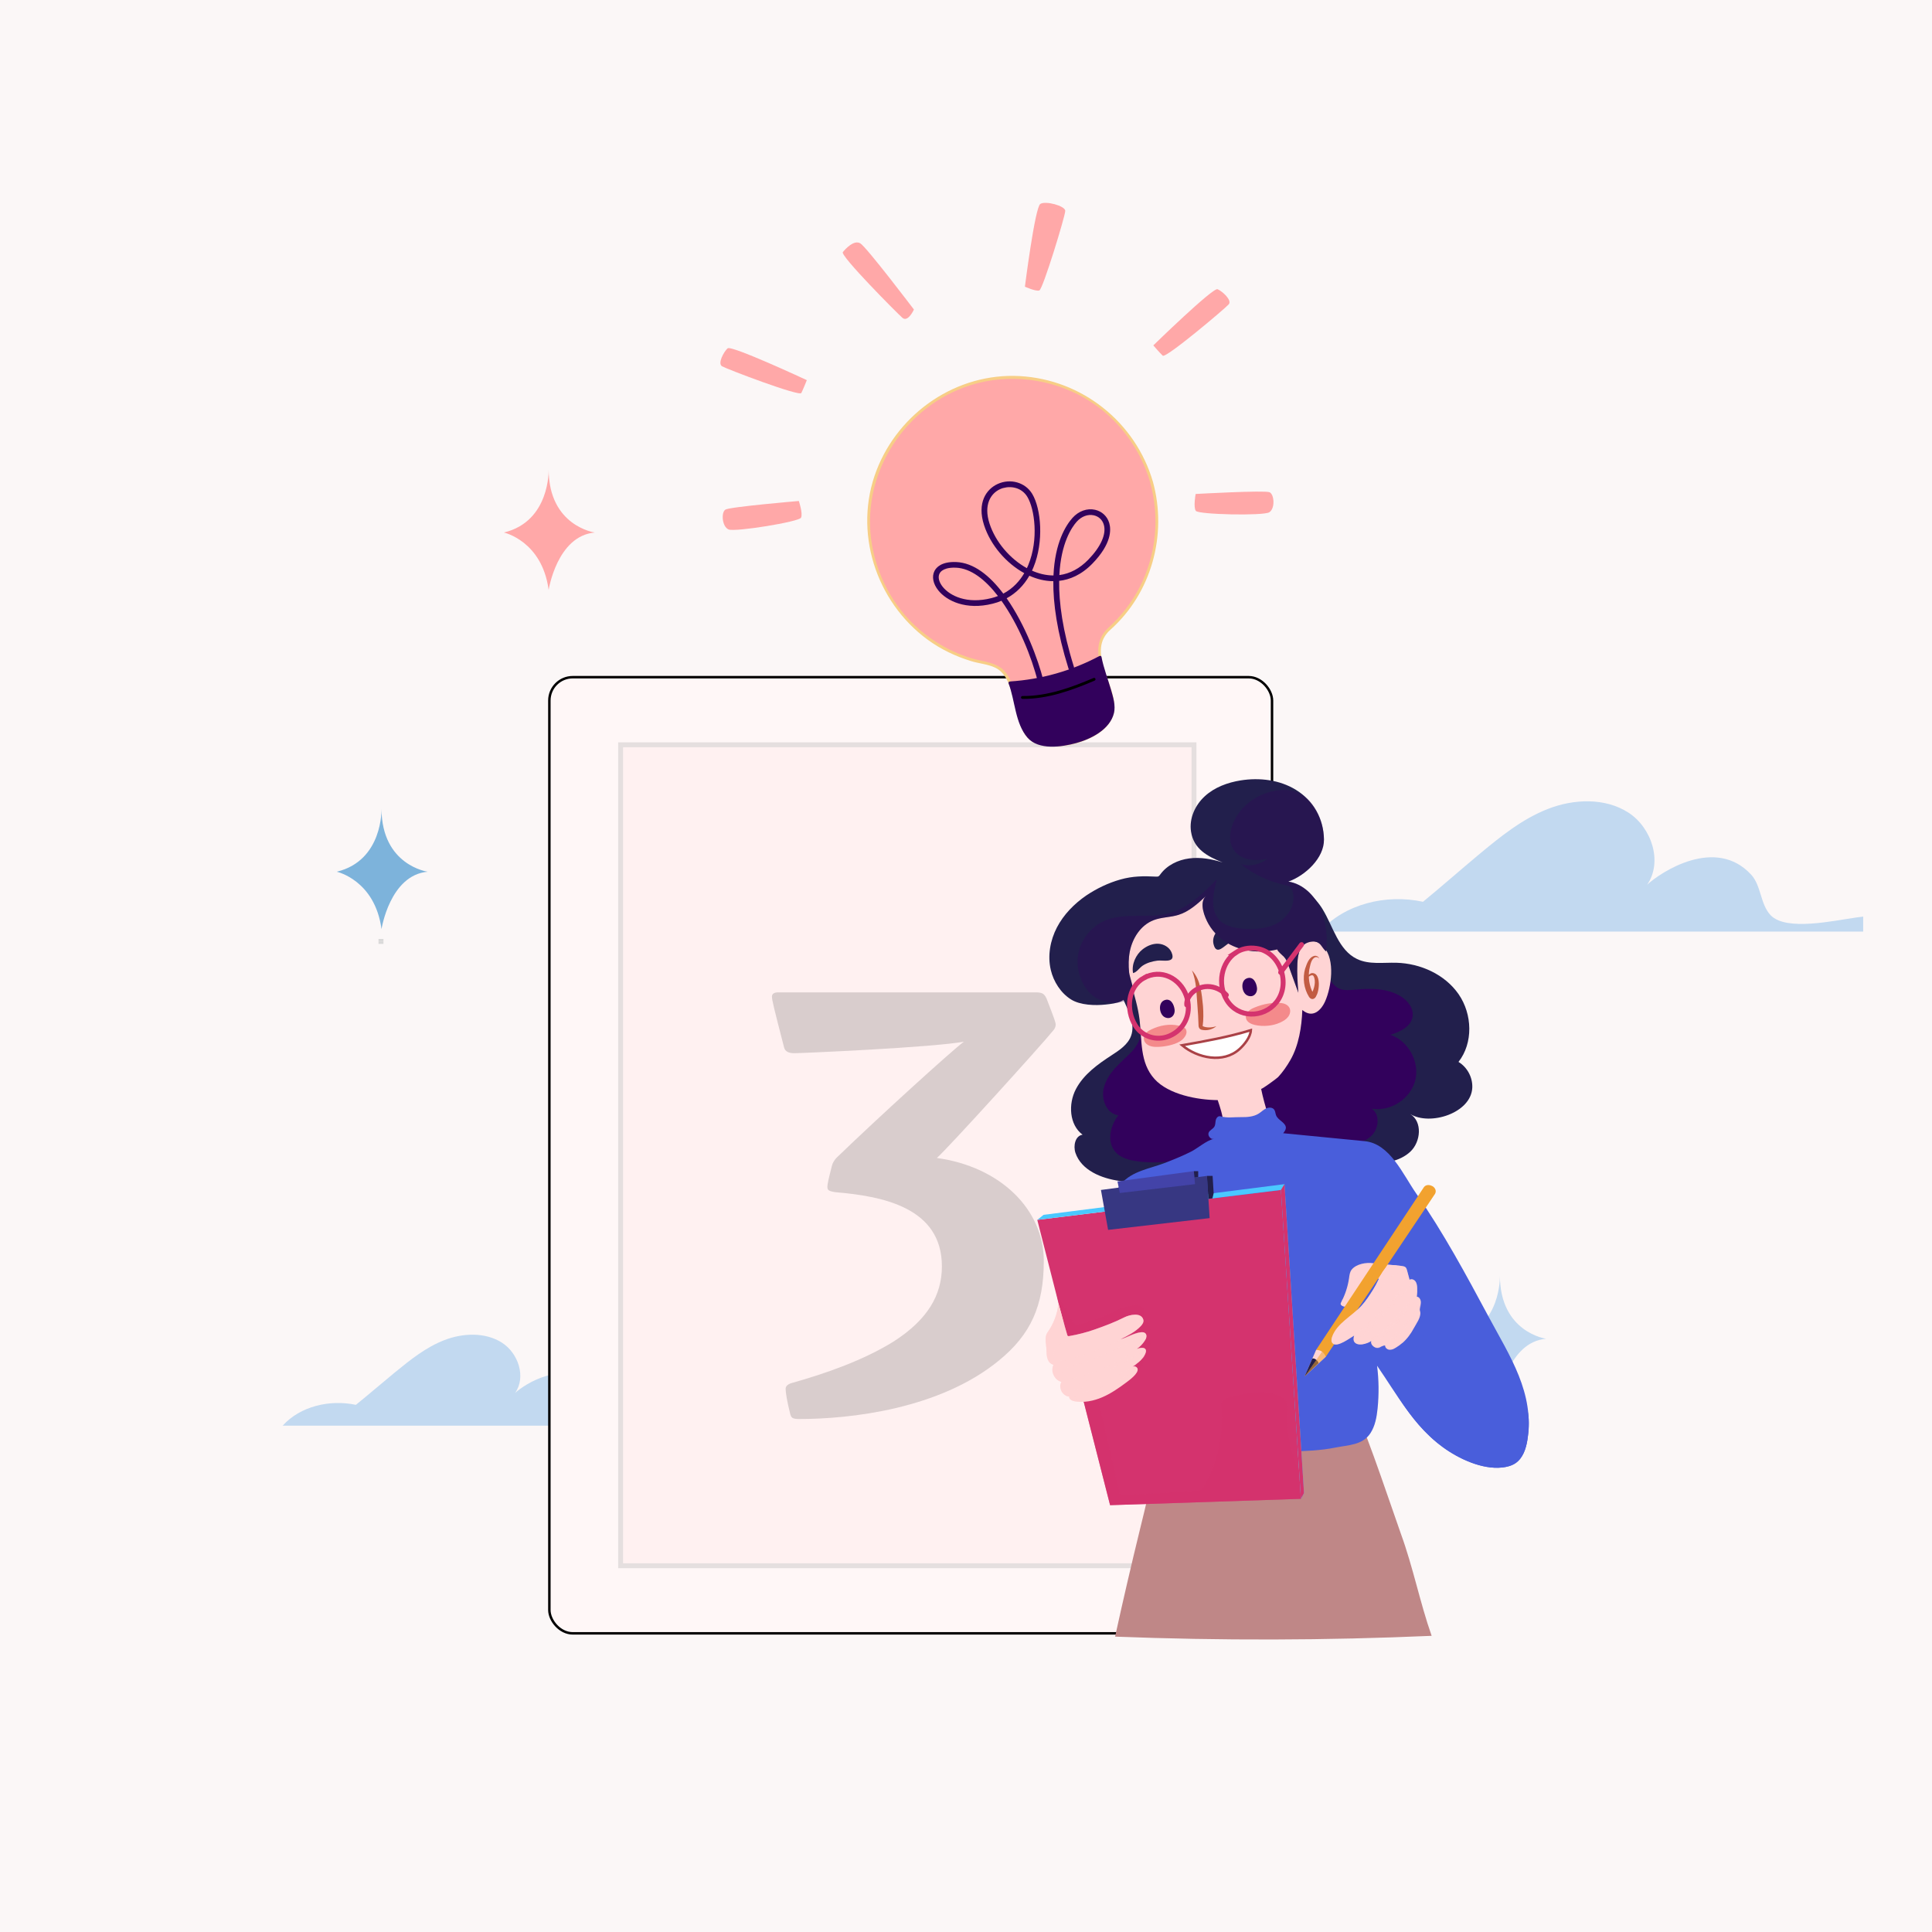 <svg width="786" height="786" viewBox="0 0 786 786" fill="none" xmlns="http://www.w3.org/2000/svg">
<rect width="786" height="786" fill="#FBF7F7"/>
<rect x="154" y="383" width="2" height="1" fill="#D9D9D9"/>
<g clip-path="url(#clip0_1889_3871)">
<path d="M758 379H537C547.042 367.683 563.971 363.642 578.916 366.875C586.386 360.754 593.976 354.058 601.45 347.821C610.205 340.548 619.079 333.271 629.706 329.112C640.329 324.954 653.056 324.494 662.515 330.612C671.97 336.734 676.526 350.707 670.105 359.943C675.71 354.747 698.009 340.082 712.485 355.903C716.571 360.406 716.103 367.798 720.307 372.301C726.613 379 746.227 374.494 755.45 373.227C756.333 373.109 757.184 373.003 758.003 372.909V379H758Z" fill="#C2D9F0"/>
</g>
<g clip-path="url(#clip1_1889_3871)">
<path d="M272 580H115C122.134 572.099 134.161 569.278 144.777 571.535C150.084 567.262 155.476 562.587 160.786 558.234C167.005 553.156 173.31 548.076 180.859 545.173C188.406 542.269 197.447 541.948 204.167 546.22C210.884 550.493 214.121 560.248 209.558 566.696C213.54 563.069 229.382 552.831 239.666 563.875C242.568 567.019 242.236 572.179 245.223 575.323C249.702 580 263.636 576.854 270.188 575.969C270.816 575.887 271.42 575.813 272.002 575.748V580H272Z" fill="#C2D9F0"/>
</g>
<rect x="223.5" y="275.5" width="294" height="389" rx="9.5" fill="#FFF7F7" stroke="black"/>
<rect x="252.488" y="303" width="233.265" height="334" fill="#FFF1F1" stroke="#E5DFDF" stroke-width="2"/>
<path d="M319.619 565C319.619 563.975 320.498 563.096 322.109 562.656C336.172 558.701 351.553 553.281 363.711 545.664C377.334 536.875 383.193 526.914 383.193 515.195C383.193 491.318 359.17 486.631 339.834 485.02C337.051 484.58 336.611 484.141 336.611 482.822C336.611 481.797 337.051 479.746 338.369 474.619C338.662 473.154 339.541 471.689 341.006 470.371C357.559 454.404 386.709 427.891 392.129 423.789C379.678 426.133 326.064 428.477 323.135 428.477C320.791 428.477 319.473 427.744 319.033 426.279C314.785 409.873 314.053 406.797 314.053 405.479C314.053 404.307 314.932 403.721 316.689 403.721H420.986C423.77 403.721 424.795 404.014 425.82 406.357C429.336 415.439 429.482 416.025 429.482 416.904C429.482 417.637 429.189 418.369 428.604 419.102C423.916 424.961 385.244 467.588 381.143 471.104C406.777 474.619 424.648 491.904 424.648 512.998C424.648 531.162 419.375 542.881 406.484 553.428C382.314 573.35 345.693 577.305 325.186 577.305C322.256 577.305 321.963 576.719 321.523 575.4C320.205 570.127 319.619 566.611 319.619 565Z" fill="#D9CDCD"/>
<rect x="154" y="382" width="2" height="1" fill="#D9D9D9"/>
<path d="M468.493 196.173C459.641 165.007 427.195 146.915 396.029 155.766C364.863 164.618 346.77 197.063 355.622 228.23C362.018 250.75 380.721 266.433 402.365 270.074C409.594 272.073 410.997 276.929 413.198 285.695C415.052 293.069 416.226 299.108 420.476 301.244C424.006 303.428 430.563 303.778 437.506 301.806C444.449 299.834 449.843 296.09 451.698 292.376C454.191 288.326 452.015 282.571 449.717 275.323C446.981 266.709 445.612 261.844 450.711 256.343C467.21 241.869 474.878 218.697 468.482 196.176L468.493 196.173Z" fill="#FFA8A8"/>
<path d="M469.049 196.015C461.958 171.684 440.135 154.374 414.831 152.999C389.306 151.615 365.68 167.752 356.59 191.377C347.048 216.163 356.206 244.766 377.46 260.289C382.771 264.168 388.775 267.019 395.048 268.953C398.251 269.944 401.719 270.173 404.761 271.57C407.814 272.963 409.489 275.77 410.624 278.791C413.038 285.175 413.291 292.414 416.734 298.399C419.511 303.225 425.786 303.896 430.787 303.594C439.231 303.096 453.11 298.24 453.385 287.989C453.652 277.837 442.019 264.86 451.75 256.192C468.507 241.272 474.976 217.479 469.049 196.015C468.843 195.292 467.734 195.619 467.936 196.331C471.874 210.58 470.381 225.602 463.701 238.789C460.519 245.068 456.093 250.654 450.922 255.393C447.057 258.932 446.203 263.419 447.175 268.41C448.52 275.302 453.24 282.692 452.075 289.852C450.835 297.467 439.765 300.996 433.449 302.128C429.661 302.807 425.448 302.79 421.853 301.309C418.255 299.818 416.794 296.409 415.695 292.922C413.752 286.8 413.298 279.739 409.677 274.274C406.461 269.427 400.407 269.319 395.344 267.835C388.402 265.791 381.909 262.32 376.203 257.892C364.767 249.044 357.27 235.938 354.774 221.773C349.944 194.394 366.5 167.039 392.352 157.556C407.468 152.012 424.414 153.296 438.707 160.563C452.985 167.823 463.503 181.021 467.969 196.322C468.172 197.034 469.287 196.729 469.082 196.006L469.049 196.015Z" fill="#F7CE86"/>
<path d="M447.56 267.398C442.066 270.365 436.109 272.803 429.777 274.601C423.446 276.399 417.097 277.457 410.864 277.82C411.732 279.991 412.41 282.588 413.193 285.684C415.047 293.058 416.221 299.097 420.471 301.233C424.001 303.417 430.558 303.767 437.501 301.795C444.444 299.823 449.838 296.079 451.693 292.365C454.186 288.315 452.01 282.56 449.711 275.312C448.75 272.267 447.961 269.701 447.56 267.398Z" fill="#32015C"/>
<path d="M447.263 266.905C435.983 272.911 423.61 276.425 410.856 277.245C410.515 277.27 410.166 277.61 410.307 277.978C412.997 284.994 412.943 294.244 418.035 300.109C422.539 305.299 431.939 303.892 437.659 302.351C443.759 300.715 451.535 296.847 453.185 290.126C453.933 287.088 452.869 283.638 452.037 280.748C450.746 276.245 448.995 271.86 448.116 267.24C447.98 266.509 446.868 266.825 447.003 267.556C448.299 274.403 452.012 280.96 452.219 287.995C452.452 295.42 443.162 299.502 437.331 301.242C431.192 303.082 421.75 303.96 417.704 297.798C415.922 295.082 415.238 291.572 414.455 288.476C413.545 284.851 412.741 281.171 411.389 277.683C411.206 277.927 411.023 278.172 410.84 278.416C423.795 277.587 436.38 274.012 447.837 267.909C448.494 267.554 447.89 266.571 447.233 266.926L447.263 266.905Z" fill="#32015C"/>
<path d="M423.691 278.278C423.691 278.278 423.669 278.284 423.647 278.29C423.029 278.442 422.405 278.066 422.253 277.447C419.71 267.18 414.32 254.089 407.426 244.419C406.298 244.896 405.113 245.293 403.876 245.596C392.936 248.354 385.109 244.421 381.733 240.197C379.608 237.542 379.023 234.594 380.166 232.309C380.906 230.848 383.021 228.432 388.976 228.653C396.184 228.926 402.707 234.24 408.172 241.502C412.219 239.366 414.913 236.233 416.702 233.175C409.337 229.134 402.973 221.755 400.35 213.662C397.39 204.511 401.271 198.996 405.902 196.887C411.098 194.521 417.135 196.258 419.938 200.921C423.61 207.032 424.699 220.479 420.465 230.76C420.264 231.238 420.06 231.705 419.852 232.16C421.227 232.768 422.637 233.245 424.043 233.579C425.587 233.934 427.105 234.116 428.585 234.117C429.176 220.746 433.583 213.783 436.307 210.713C438.806 207.911 442.241 206.671 445.5 207.393C448.299 208.017 450.456 210.025 451.27 212.764C452.075 215.469 452.266 221.223 444.422 229.295C439.88 233.963 435.134 235.84 430.902 236.309C430.773 245.039 432.27 256.494 436.909 271.301C437.094 271.91 436.761 272.558 436.155 272.754C435.554 272.924 434.898 272.606 434.702 272C430.026 257.059 428.43 245.428 428.524 236.443C426.693 236.434 425.013 236.19 423.52 235.844C421.922 235.468 420.336 234.921 418.778 234.221C416.478 238.229 413.354 241.329 409.54 243.398C417.015 254.093 422.331 268.154 424.501 276.893C424.649 277.501 424.295 278.118 423.694 278.289L423.691 278.278ZM385.036 231.335C383.667 231.723 382.706 232.405 382.228 233.347C381.5 234.804 381.988 236.818 383.534 238.748C386.491 242.429 393.437 245.843 403.308 243.34C404.263 243.105 405.155 242.816 405.997 242.48C400.86 235.823 394.973 231.182 388.883 230.952C387.388 230.895 386.09 231.023 385.044 231.32L385.036 231.335ZM430.982 233.965C435.281 233.394 439.272 231.274 442.762 227.686C447.888 222.406 450.188 217.208 449.054 213.429C448.473 211.466 446.989 210.096 444.999 209.651C442.574 209.113 439.975 210.08 438.042 212.252C436.029 214.519 431.637 220.901 430.982 233.965ZM408.127 198.539C407.693 198.663 407.269 198.819 406.865 199.006C403.149 200.699 400.066 205.254 402.556 212.964C405.002 220.518 410.935 227.394 417.774 231.151C417.977 230.721 418.16 230.308 418.332 229.899C422.661 219.398 420.901 207.02 417.964 202.143C415.751 198.455 411.513 197.59 408.13 198.551L408.127 198.539Z" fill="#32015C"/>
<path d="M431.272 282.064C426.388 283.452 421.249 284.37 415.946 284.325C415.631 284.318 415.365 284.057 415.372 283.743C415.375 283.417 415.639 283.162 415.954 283.168C426.455 283.264 436.392 279.432 444.892 275.827C445.158 275.704 445.521 275.841 445.651 276.129C445.77 276.42 445.637 276.758 445.35 276.888C441.004 278.735 436.276 280.631 431.28 282.05L431.272 282.064Z" fill="black"/>
<path d="M155.21 329C155.21 329 155.891 350.112 137 354.646C137 354.646 152.532 358.047 155.21 378C155.21 378 158.619 355.981 174 354.646C174 354.646 155.285 352.077 155.21 329Z" fill="#7DB3DB"/>
<path d="M610.21 519C610.21 519 610.891 540.112 592 544.646C592 544.646 607.532 548.047 610.21 568C610.21 568 613.619 545.981 629 544.646C629 544.646 610.285 542.077 610.21 519Z" fill="#C2D9F0"/>
<path d="M223.21 191C223.21 191 223.891 212.112 205 216.646C205 216.646 220.532 220.047 223.21 240C223.21 240 226.619 217.981 242 216.646C242 216.646 223.285 214.077 223.21 191Z" fill="#FFA8A8"/>
<g clip-path="url(#clip2_1889_3871)">
<path d="M553.639 579.556C526.341 583.134 498.751 584.559 471.217 583.796C473.379 583.852 464.37 619.734 463.664 622.65C460.156 637.007 456.816 651.398 453.656 665.833C496.565 667.493 539.542 667.381 582.44 665.508C577.699 652.06 574.909 637.635 569.922 623.985C568.499 620.104 554.76 579.399 553.639 579.545V579.556Z" fill="#BF8787"/>
<path d="M455.475 480.436C466.525 481.95 477.025 479.774 487.38 476.151C498.183 472.36 508.706 470.969 520.158 471.418C532.485 471.9 544.756 473.796 557.083 473.549C563 473.426 569.377 472.607 573.725 468.58C578.073 464.553 578.768 456.32 573.725 453.225C581.76 458.137 598.469 452.877 598.973 442.535C599.175 438.363 596.933 434.168 593.358 432.025C599.421 424.308 599.006 412.587 593.426 404.5C587.845 396.424 577.916 391.949 568.111 391.68C562.698 391.534 556.971 392.498 552.085 390.154C544.555 386.554 542.426 377.098 538.111 369.953C524.955 348.204 486.584 356.112 468.688 367.788C460.619 373.049 453.85 383.783 453.806 393.631C453.783 398.129 455.162 402.515 456.999 406.62C459.129 411.365 461.953 416.591 460.137 421.471C458.837 424.981 455.464 427.214 452.326 429.255C446.633 432.956 440.851 437.084 437.702 443.107C434.553 449.131 434.99 457.565 440.425 461.637C437.422 462.063 436.559 466.168 437.534 469.04C439.943 476.118 448.09 479.426 455.498 480.447L455.475 480.436Z" fill="#221F4C"/>
<path d="M458.457 471.519C459.757 471.956 461.124 472.225 462.469 472.416C475.558 474.267 488.658 470.251 501.77 468.614C516.562 466.763 531.59 467.918 546.404 466.258C550.573 465.787 555.011 464.957 558.003 462.018C560.995 459.08 561.522 453.337 558.025 451.026C565.657 452.372 573.86 447.056 575.765 439.54C577.67 432.025 572.975 423.445 565.623 420.988C569.546 419.811 573.983 417.736 574.678 413.698C575.283 410.198 572.594 406.9 569.523 405.128C564.167 402.044 557.611 402.032 551.447 402.604C549.228 402.818 546.886 403.076 544.847 402.178C541.306 400.619 540.05 396.346 538.751 392.689C534.089 379.498 523.342 368.854 510.51 363.515C499.607 358.983 488.77 358.176 478.438 365.197C470.907 370.312 465.763 378.792 464.688 387.844C463.825 395.112 465.472 402.414 465.685 409.727C465.864 415.952 464.833 423.377 460.261 428.032C455.902 432.474 450.635 436.198 449.021 442.737C447.889 447.325 450.321 453.225 455.017 453.718C451.632 457.936 450.187 464.542 453.761 468.614C454.994 470.027 456.653 470.924 458.446 471.519H458.457Z" fill="#32015C"/>
<path d="M457.96 383.693C457.926 384.288 457.904 384.871 457.904 385.466C457.803 395.863 462.342 404.758 463.597 414.696C464.661 423.108 463.574 432.238 469.716 439.002C475.453 445.317 487.22 447.504 495.4 447.56C496.431 450.633 497.474 453.752 497.709 456.993C497.944 460.235 497.294 463.656 495.266 466.18C503.514 466.998 511.93 466.067 519.797 463.465C516.793 456.915 514.53 450.017 513.062 442.961C513.151 443.376 519.505 438.71 519.998 438.172C521.859 436.164 523.607 433.64 524.952 431.285C528.403 425.284 529.58 417.702 529.826 410.893C533.894 414.348 537.38 411.286 539.139 407.304C541.649 401.617 543.24 390.603 538.657 385.387C534.231 380.351 527.809 383.256 528.179 389.694C527.72 381.573 524.559 373.621 519.326 367.396C508.77 354.833 492.464 352.276 477.47 358.221C467.082 362.348 458.576 372.23 457.938 383.693H457.96Z" fill="#FFD4D4"/>
<path d="M475.14 390.793C473.784 390.95 472.002 390.67 470.881 390.816C468.797 391.096 466.679 391.668 464.897 392.846C463.552 393.743 462.566 395.482 460.975 395.897C460.258 392.364 462.118 388.314 464.908 386.172C466.701 384.792 468.909 383.85 471.173 383.94C473.436 384.041 475.7 385.331 476.596 387.406C477.661 389.885 476.664 390.603 475.14 390.782V390.793Z" fill="#221F4C"/>
<path d="M496.746 385.993C497.889 385.376 499.1 384.164 500.052 383.682C501.834 382.774 503.795 382.078 505.846 382.067C507.404 382.067 509.163 382.942 510.642 382.403C509.152 379.128 505.386 376.851 501.98 376.627C499.795 376.481 497.542 376.919 495.861 378.242C494.169 379.566 493.16 381.854 493.687 384.041C494.303 386.643 495.491 386.688 496.758 385.993H496.746Z" fill="#221F4C"/>
<path d="M528.809 386.509C528.136 388.214 527.923 390.076 527.822 391.904C527.61 395.897 527.89 399.901 528.215 403.894C526.881 400.215 525.536 396.536 524.203 392.857C523.631 391.298 523.295 390.244 522.264 389.167C522.197 389.1 519.093 386.397 519.776 386.24C513.411 387.743 506.486 387.339 500.658 384.389C496.949 382.504 493.744 379.543 491.671 375.92C490.113 373.195 487.659 367.295 490.606 364.547C487.267 367.654 483.77 370.862 479.411 372.208C476.127 373.228 472.553 373.116 469.336 374.35C464.092 376.347 460.674 381.686 459.621 387.204C459.094 389.952 459.083 392.779 459.352 395.56C459.542 397.456 461.313 401.763 460.808 403.423C460.495 404.455 457.446 406.698 456.281 407.259C454.331 408.201 452 408.437 449.871 408.673C445.568 409.155 439.483 408.975 435.706 406.597C431.549 403.973 428.624 399.363 427.503 394.629C426.136 388.831 427.245 382.594 429.991 377.311C432.748 372.028 437.051 367.665 441.959 364.289C446.229 361.44 450.846 359.219 455.788 357.817C460.864 356.381 465.224 356.381 470.345 356.639C470.648 356.65 470.961 356.673 471.23 356.549C471.578 356.404 471.802 356.067 472.026 355.764C474.727 352.018 479.232 349.831 483.804 349.236C488.376 348.631 493.038 349.483 497.431 350.885C491.234 348.406 485.653 345.479 484.543 338.311C483.725 332.995 486.213 327.521 490.191 323.898C494.159 320.275 499.426 318.346 504.737 317.494C512.391 316.271 520.572 317.258 527.184 321.307C534.322 325.67 538.525 333.174 538.625 341.497C538.726 349.158 530.915 356.247 524.136 358.658C530.008 359.567 534.804 364.233 537.191 369.673C539.466 374.888 540.25 381.45 539.477 387.081C537.314 385.152 537.348 382.74 533.717 383.076C531.621 383.267 529.571 384.501 528.775 386.509H528.809Z" fill="#221F4C"/>
<path opacity="0.3" d="M528.81 386.509C528.138 388.214 527.925 390.075 527.824 391.904C527.611 395.897 527.892 399.901 528.217 403.894C526.883 400.215 525.538 396.536 524.205 392.857C523.633 391.298 523.297 390.244 522.266 389.167C522.199 389.1 519.095 386.396 519.778 386.239C513.413 387.742 506.487 387.339 500.66 384.389C496.951 382.504 493.746 379.543 491.673 375.92C490.115 373.195 487.661 367.295 490.608 364.547C487.268 367.654 483.772 370.862 479.413 372.208C476.129 373.228 472.554 373.116 469.338 374.35C464.094 376.346 460.676 381.686 459.622 387.204C459.096 389.952 459.084 392.779 459.353 395.56C459.544 397.456 461.315 401.763 460.81 403.423C458.681 410.534 447.632 408.112 443.978 404.59C439.641 400.406 437.591 393.99 438.678 388.068C439.776 382.145 443.989 376.885 449.537 374.541C457.594 371.131 467.007 373.812 475.468 371.579C483.313 369.504 489.409 363.481 495.113 357.693C493.454 363.436 492.121 370.514 496.446 374.642C498.811 376.896 502.251 377.547 505.501 377.805C510.544 378.22 515.89 377.883 520.204 375.247C524.518 372.611 527.432 367.138 525.785 362.348C525.594 361.787 525.336 361.238 524.888 360.856C524.35 360.397 523.633 360.251 522.95 360.105C516.36 358.692 510.107 355.753 504.806 351.592C508.505 352.657 512.707 351.782 515.688 349.337C510.768 350.571 504.694 349.954 501.904 345.725C499.741 342.45 500.268 338.02 501.87 334.419C505.445 326.377 514.287 321.217 522.983 321.374C532.99 321.554 538.526 332.378 538.638 341.486C538.739 349.146 530.928 356.235 524.149 358.647C530.021 359.555 534.817 364.221 537.204 369.661C539.479 374.877 540.263 381.439 539.49 387.069C537.327 385.14 537.361 382.729 533.73 383.065C531.634 383.256 529.584 384.49 528.788 386.497L528.81 386.509Z" fill="#32015C"/>
<g style="mix-blend-mode:multiply">
<path d="M536.654 389.997C536.295 389.358 535.5 389.279 534.962 389.47C533.27 390.378 533.057 392.835 532.642 394.562C532.16 397.804 532.676 401.191 534.222 404.074L534.413 404.421C534.413 404.478 534.491 404.365 534.02 404.276C533.796 404.253 533.539 404.377 533.449 404.478C533.359 404.567 533.382 404.579 533.415 404.5C534.659 402.548 535.567 398.993 534.334 397.019C533.404 396.088 532.138 398.006 531.006 397.95C532.071 397.512 532.396 396.211 533.606 395.897C537.427 395.459 536.878 402.941 535.533 405.083C535.152 406.149 534.065 406.923 533.023 406.093C532.777 405.891 532.665 405.723 532.519 405.509C530.457 402.167 529.885 397.927 530.939 394.181C531.645 392.162 532.44 389.358 534.839 388.853C535.645 388.763 536.531 389.234 536.654 389.986V389.997Z" fill="#C25B42"/>
</g>
<g style="mix-blend-mode:multiply">
<path d="M484.902 394.764C488.511 398.6 488.903 404.321 489.419 409.29C489.598 411.937 489.654 414.875 489.284 417.455C490.752 418.207 493.105 418.128 494.876 417.466C493.262 418.902 490.763 419.497 488.623 418.88C488.388 418.79 488.085 418.588 487.894 418.285C487.536 417.668 487.625 417.197 487.592 416.906C487.525 414.427 487.379 411.948 487.177 409.458C486.729 404.545 486.886 399.408 484.902 394.764Z" fill="#C25B42"/>
</g>
<path d="M508.893 419.104C508.758 421.942 506.226 425.026 504.231 426.832C497.687 432.743 487.197 430.478 480.922 425.251C490.279 423.602 499.816 421.886 508.893 419.104Z" fill="white" stroke="#AA4146" stroke-miterlimit="10"/>
<path d="M476.73 407.742C477.369 408.549 477.739 409.693 477.862 410.725C478.131 413.081 476.215 415.01 473.839 413.821C471.62 412.699 471.038 408.078 473.604 406.968C474.982 406.373 476.024 406.844 476.73 407.742Z" fill="#32015C"/>
<path d="M510.25 398.858C510.889 399.666 511.258 400.81 511.382 401.842C511.651 404.197 509.734 406.126 507.359 404.937C505.14 403.816 504.557 399.194 507.123 398.084C508.502 397.49 509.544 397.961 510.25 398.858Z" fill="#32015C"/>
<g style="mix-blend-mode:multiply" opacity="0.76">
<path d="M508.639 410.793C508.381 410.972 508.146 411.163 507.922 411.387C507.16 412.15 506.667 413.283 506.924 414.326C507.294 415.851 508.975 416.636 510.499 416.984C513.85 417.736 517.851 417.421 520.955 415.941C522.12 415.38 523.263 414.707 524.048 413.686C524.832 412.666 525.168 411.219 524.608 410.052C523.981 408.751 522.423 408.157 520.977 408.044C517.425 407.775 514.007 408.471 510.701 409.761C509.984 410.041 509.267 410.355 508.639 410.793Z" fill="#F07374"/>
</g>
<g style="mix-blend-mode:multiply" opacity="0.76">
<path d="M467.354 419.362C464.642 421.056 464.608 424.275 467.791 425.497C468.8 425.879 469.909 425.935 470.985 425.912C473.798 425.856 477.597 425.15 480.028 423.68C481.239 422.951 482.785 421.314 482.718 419.766C482.639 417.937 481.138 417.634 479.457 417.253C475.747 416.401 471.792 417.175 468.407 418.79C468.049 418.958 467.69 419.149 467.343 419.362H467.354Z" fill="#F07374"/>
</g>
<path d="M482.816 408.841C482.659 407.327 483.331 405.835 484.284 404.657C485.965 402.593 488.609 401.348 491.265 401.348C494.179 401.348 496.958 402.649 498.919 404.803" stroke="#D4336E" stroke-width="2" stroke-miterlimit="10" stroke-linecap="round"/>
<path d="M465.47 397.793C458.723 401.494 457.995 410.882 461.85 417.141C464.752 421.863 470.625 423.624 475.701 421.493C481.786 418.936 484.621 412.711 483.019 406.384C481.192 399.105 473.83 394.181 466.501 397.299C466.142 397.456 465.795 397.624 465.47 397.804V397.793Z" stroke="#D4336E" stroke-width="2" stroke-miterlimit="10"/>
<path d="M502.743 387.574C496.96 391.399 495.066 400.305 499.146 406.934C503.673 414.292 513.938 414.315 519.25 407.787C525.335 400.305 520.864 387.272 511.148 385.847C507.831 385.365 504.984 386.083 502.732 387.574H502.743Z" stroke="#D4336E" stroke-width="2" stroke-miterlimit="10"/>
<path d="M521.008 395.594C523.843 391.825 526.678 388.068 529.513 384.299" stroke="#D4336E" stroke-width="2" stroke-miterlimit="10" stroke-linecap="round"/>
<path d="M433.485 535.767C430.09 544.83 430.224 552.3 436.41 560.006C441.89 566.825 451.752 572.007 460.739 570.168C462.88 575.081 460.907 581.384 464.09 585.692C465.782 587.98 468.572 589.135 471.228 590.189C478.692 593.151 488.183 591.39 495.983 591.21C505.531 590.975 515.079 590.75 524.627 590.515C530.891 590.369 537.223 590.145 543.386 588.899C548.519 587.868 554.357 587.946 557.528 583.078C559.456 580.117 560.095 576.528 560.453 573.017C561.036 567.229 560.969 561.385 560.24 555.62C568.32 567.319 575.134 580.083 586.968 588.72C593.434 593.453 602.97 597.918 611.129 597.02C613.056 596.807 615.006 596.325 616.597 595.226C619.556 593.195 620.8 589.449 621.382 585.893C624.464 566.848 614.199 551.672 605.637 535.733C596.471 518.65 587.259 501.523 576.176 485.584C570.696 477.71 565.507 465.271 555.198 464.262C544.148 463.185 533.087 462.108 522.038 461.031C523.797 458.945 523.394 457.835 521.242 456.096C520.402 455.412 519.516 454.705 519.135 453.696C518.844 452.944 518.855 452.081 518.385 451.43C517.679 450.454 516.177 450.443 515.079 450.959C513.992 451.475 513.129 452.372 512.109 453.023C509.991 454.369 507.358 454.514 504.847 454.481C501.777 454.447 499.401 454.941 496.431 454.144C495.557 453.909 494.795 454.851 494.605 455.737C494.414 456.623 494.504 457.599 494.033 458.373C493.473 459.315 492.229 459.719 491.758 460.706C491.164 461.951 492.453 463.611 493.798 463.342C490.884 463.925 487.175 467.234 484.429 468.591C480.944 470.33 477.381 471.777 473.75 473.168C467.822 475.444 460.56 476.42 456.223 481.524C454.542 483.498 453.489 485.921 452.469 488.299C445.767 503.957 439.425 519.772 433.452 535.722L433.485 535.767Z" fill="#495EDB"/>
<path d="M555.489 543.686C555.366 544.572 555.825 545.447 556.285 546.232C564.981 561.397 572.422 578.098 586.968 588.731C593.434 593.465 602.97 597.929 611.129 597.031C613.056 596.818 615.006 596.336 616.597 595.237C619.556 593.207 620.8 589.46 621.382 585.905C622.671 577.918 622.167 571.648 617.427 564.862C613.202 558.806 607.307 554.106 601.536 549.608C591.484 541.779 581.432 533.939 571.368 526.109C566.471 531.314 561.574 536.518 556.677 541.723C556.173 542.261 555.646 542.833 555.5 543.551C555.5 543.585 555.489 543.63 555.478 543.663L555.489 543.686Z" fill="#495EDB"/>
<g style="mix-blend-mode:multiply">
<path d="M557.296 466.516C555.312 483.644 556.903 501.119 562.013 517.585C562.372 518.673 562.719 519.772 563.067 520.883C562.619 519.828 562.17 518.763 561.733 517.686C555.514 501.534 553.833 483.498 557.296 466.516Z" fill="#495EDB"/>
</g>
<g style="mix-blend-mode:multiply">
<path d="M492.746 463.185C497.452 465.293 502.596 464.867 507.583 464.295C512.592 463.768 517.702 463.308 522.039 460.504C521.109 461.379 520.022 462.085 518.879 462.691C515.416 464.43 511.483 464.991 507.695 465.406C502.708 465.955 497.071 466.112 492.734 463.185H492.746Z" fill="#495EDB"/>
</g>
<g style="mix-blend-mode:multiply">
<path d="M508.332 461.626C511.851 460.695 514.843 459.517 518.07 457.846C515.896 460.762 511.896 462.31 508.332 461.626Z" fill="#495EDB"/>
</g>
<g style="mix-blend-mode:multiply">
<path d="M561.07 472.113C560.23 477.811 560.073 483.273 560.544 489.005C558.515 483.644 558.728 477.34 561.07 472.113Z" fill="#495EDB"/>
</g>
<g style="mix-blend-mode:multiply">
<path d="M581.476 534.914C582.182 543.473 576.108 553.422 566.852 553.68C575.604 551.661 580.389 543.349 581.476 534.914Z" fill="#495EDB"/>
</g>
<g style="mix-blend-mode:multiply">
<path d="M574.508 559.983C577.545 557.359 579.943 554.644 582.184 551.302C581.445 555.25 578.329 558.772 574.508 559.983Z" fill="#495EDB"/>
</g>
<g style="mix-blend-mode:multiply">
<path d="M578.195 575.63C583.63 576.045 588.359 573.062 592.528 569.921C596.663 566.724 600.955 563.191 602.367 557.919C602.267 559.265 601.852 560.578 601.303 561.823C597.829 568.743 586.298 577.773 578.195 575.642V575.63Z" fill="#495EDB"/>
</g>
<g style="mix-blend-mode:multiply">
<path d="M612.218 565.535C612.913 570.785 610.156 576.528 605.629 579.253C609.08 575.249 611.255 570.729 612.218 565.535Z" fill="#495EDB"/>
</g>
<g style="mix-blend-mode:multiply">
<path d="M610.906 582.697C610.951 584.503 609.741 586.163 608.004 586.656C608.71 584.974 609.517 583.875 610.906 582.697Z" fill="#495EDB"/>
</g>
<g style="mix-blend-mode:multiply">
<path d="M579.325 498.259C579.045 503.015 578.799 507.501 578.541 512.257C577.241 507.692 577.532 502.656 579.325 498.259Z" fill="#495EDB"/>
</g>
<g style="mix-blend-mode:multiply">
<path d="M529.344 507.995C536.505 501.624 543.408 494.77 548.607 486.695C549.313 485.528 549.851 484.261 550.232 482.926C548.944 491.764 536.751 503.373 529.344 507.995Z" fill="#495EDB"/>
</g>
<g style="mix-blend-mode:multiply">
<path d="M510.742 479.46C515.706 477.508 519.696 473.796 524.559 471.608C529.322 469.253 534.611 467.537 539.968 467.649C534.734 468.401 529.759 470.251 525.052 472.607C520.233 474.727 515.953 478.338 510.73 479.46H510.742Z" fill="#495EDB"/>
</g>
<g style="mix-blend-mode:multiply">
<path d="M540.766 476.858C541.953 475.534 543.478 474.906 545.248 475.007C544.06 476.331 542.536 476.959 540.766 476.858Z" fill="#495EDB"/>
</g>
<g style="mix-blend-mode:multiply">
<path d="M550.347 510.171C544.564 519.693 538.468 529.474 536.865 540.691C536.608 542.272 536.484 543.876 536.417 545.491C536.238 543.887 536.249 542.261 536.328 540.635C537.123 529.171 543.343 518.942 550.358 510.171H550.347Z" fill="#495EDB"/>
</g>
<g style="mix-blend-mode:multiply">
<path d="M544.688 573.163C546.693 569.999 549.248 567.352 552.364 565.266C550.369 568.429 547.792 571.065 544.688 573.163Z" fill="#495EDB"/>
</g>
<path d="M565.284 523.092C566.259 522.845 567.155 522.262 567.929 521.6C568.904 520.77 569.789 519.761 570.159 518.527C570.954 515.846 569.285 514.904 566.999 514.691C564.208 514.433 561.395 514.298 558.616 513.906C555.859 513.513 551.836 514.175 549.931 516.486C549.136 517.45 549.001 518.774 548.833 520.008C548.34 523.417 547.253 526.749 545.628 529.788C545.505 530.024 545.37 530.282 545.415 530.551C545.449 530.764 545.594 530.944 545.762 531.078C546.648 531.819 547.97 531.617 549.046 531.202C553.282 529.575 554.884 526.446 555.4 522.24C555.467 521.69 555.546 521.129 555.826 520.658C556.621 519.368 558.493 519.48 559.983 519.738C561.138 519.94 560.925 520.86 561.519 521.69C562.135 522.565 563.177 523.171 564.253 523.204C564.6 523.204 564.948 523.171 565.284 523.092Z" fill="#FFD4D4"/>
<g style="mix-blend-mode:multiply" opacity="0.38">
<path d="M565.284 523.092C566.259 522.845 567.156 522.262 567.929 521.6C568.904 520.77 569.789 519.761 570.159 518.527C570.82 516.295 569.218 515.128 567.279 514.803C564.713 514.377 561.261 513.906 558.695 514.153C556.118 514.399 553.787 516.183 552.352 518.28C551.657 519.29 551.4 520.535 551.041 521.701C550.201 524.438 548.71 526.962 546.715 529.014C546.435 528.936 546.2 528.712 546.11 528.431C545.404 530.989 546.065 532.335 549.058 531.191C553.294 529.564 554.896 526.435 555.412 522.229C555.479 521.679 555.557 521.118 555.837 520.647C556.633 519.357 558.505 519.469 559.995 519.727C561.149 519.929 560.936 520.849 561.53 521.679C562.147 522.554 563.189 523.159 564.265 523.193C564.612 523.193 564.959 523.159 565.296 523.081L565.284 523.092Z" fill="#FFD4D4"/>
</g>
<path d="M579.325 482.926L535.43 549.182C535.463 552.087 536.853 552.894 539.352 551.964L583.841 485.607C585.074 482.926 580.86 480.929 579.336 482.926H579.325Z" fill="#F2A22F"/>
<g style="mix-blend-mode:multiply" opacity="0.54">
<path d="M536.395 551.964C537.056 552.457 538.053 552.446 539.342 551.964L583.831 485.607C584.447 484.272 583.708 483.094 582.61 482.511L536.395 551.964Z" fill="#F2A22F"/>
</g>
<path d="M530.746 559.983L535.43 549.193C537.279 549.159 538.557 550.124 539.353 551.975L530.757 559.983H530.746Z" fill="#FFD4D4"/>
<path d="M533.861 552.794C534.601 552.199 536.394 553.691 536.394 554.577L530.746 559.972L533.861 552.782V552.794Z" fill="#221F4C"/>
<g style="mix-blend-mode:multiply" opacity="0.54">
<path d="M530.746 559.983L537.851 549.922C538.602 550.382 538.904 550.943 539.341 551.964L530.746 559.972V559.983Z" fill="#F2A22F"/>
</g>
<path d="M570.508 546.411C572.435 544.729 573.993 542.62 575.192 540.354C576.167 538.526 578.207 535.868 577.792 533.726C577.725 533.378 577.601 533.041 577.579 532.694C577.557 532.357 577.624 532.021 577.702 531.695C577.893 530.888 578.106 530.058 577.971 529.239C577.837 528.42 577.232 527.613 576.402 527.545C576.57 526.311 576.615 525.066 576.548 523.821C576.492 522.924 576.357 521.993 575.82 521.275C575.282 520.557 574.206 520.176 573.455 520.658C573.119 519.402 572.783 518.146 572.446 516.89C572.323 516.418 572.178 515.925 571.83 515.588C571.449 515.229 570.9 515.14 570.385 515.061C566.866 514.534 564.389 514.321 562.372 517.686C561.027 519.918 560.131 522.262 558.741 524.472C557.251 526.839 555.749 529.228 553.844 531.28C549.866 535.565 543.87 538.369 541.943 543.888C541.651 544.729 541.495 545.761 542.088 546.434C543.926 548.531 549.361 544.235 550.908 543.293C550.695 544.067 550.493 544.908 550.807 545.637C551.827 547.97 556.421 546.737 557.856 545.548C557.475 546.759 558.618 547.993 559.851 548.262C561.229 548.565 562.114 547.432 563.515 547.365C563.437 548.285 564.367 549.058 565.286 549.126C566.216 549.193 567.09 548.756 567.885 548.273C568.86 547.69 569.723 547.051 570.508 546.367V546.411Z" fill="#FFD4D4"/>
<g style="mix-blend-mode:multiply" opacity="0.38">
<path d="M568.857 544.65C573.16 540.612 578.82 534.286 577.979 529.239C577.845 528.42 577.239 527.613 576.41 527.545C576.578 526.311 576.623 525.066 576.556 523.821C576.5 522.924 576.365 521.993 575.827 521.275C575.29 520.557 574.214 520.176 573.463 520.658C573.127 519.402 572.79 518.146 572.454 516.89C572.331 516.418 572.185 515.925 571.838 515.588C571.457 515.229 570.908 515.14 570.392 515.061C566.874 514.534 564.397 514.321 562.38 517.686C561.035 519.918 560.138 522.262 558.749 524.472C557.258 526.839 555.757 529.228 553.852 531.28C549.873 535.565 543.878 538.369 541.951 543.888C541.659 544.729 541.502 545.761 542.096 546.434C543.172 547.656 544.775 546.591 545.929 546.153C545.2 546.31 544.461 545.963 544.382 545.11C544.315 544.336 544.786 543.63 545.256 543.013C549.526 537.438 555.353 533.187 559.455 527.489C560.979 525.369 562.257 523.059 564.027 521.141C565.798 519.223 568.196 517.686 570.807 517.72C572.197 521.354 569.686 525.246 567.142 528.185C562.94 533.041 558.233 537.427 553.168 541.353C550.344 543.54 550.098 547.735 554.569 546.905C554.535 546.725 554.446 546.58 554.3 546.456C554.109 546.378 553.885 546.389 553.684 546.333C553.078 546.153 552.843 545.346 553.067 544.751C553.28 544.157 553.796 543.731 554.289 543.327C561.315 537.562 567.624 530.921 573.015 523.597C573.34 523.16 573.833 522.655 574.348 522.857C574.696 522.991 574.841 523.395 574.92 523.754C575.446 526.311 574.001 528.835 572.488 530.955C568.891 535.991 564.52 540.467 559.567 544.179C557.079 546.041 558.816 549.597 561.707 548.161C560.766 547.993 560.374 546.748 560.721 545.862C561.069 544.976 561.875 544.359 562.626 543.775C565.361 541.656 567.848 539.222 570.023 536.541C571.905 534.219 573.575 531.695 575.771 529.654C575.962 529.474 576.186 529.295 576.433 529.317C577.038 529.351 577.015 530.26 576.791 530.832C574.326 536.821 570.135 542.093 564.868 545.862C561.752 548.083 565.125 549.238 567.288 548.935C566.616 548.834 565.764 548.554 565.753 547.881C565.753 547.455 566.1 547.118 566.425 546.838C567.142 546.221 567.983 545.48 568.891 544.628L568.857 544.65Z" fill="#FFD4D4"/>
</g>
<g style="mix-blend-mode:multiply" opacity="0.63">
<path d="M546.793 545.738C554.996 539.737 563.255 533.512 569.273 525.212C569.654 524.651 570.057 524.09 570.461 523.541C570.158 524.158 569.844 524.763 569.531 525.38C564.432 534.421 555.837 540.982 546.793 545.738Z" fill="#FFD4D4"/>
</g>
<g style="mix-blend-mode:multiply" opacity="0.63">
<path d="M554.457 546.916C561.45 542.665 567.658 537.18 572.522 530.585L573.564 529.172C575.379 526.412 573.721 529.542 572.981 530.888C568.768 538.033 562.212 543.899 554.457 546.916Z" fill="#FFD4D4"/>
</g>
<g style="mix-blend-mode:multiply" opacity="0.63">
<path d="M561.539 547.825C566.75 543.977 571.21 539.659 575.233 534.567C572.589 540.467 567.512 545.368 561.539 547.825Z" fill="#FFD4D4"/>
</g>
<path d="M422 496.285L451.618 612.353L529.256 609.774L521.12 484.115L422 496.285Z" fill="#D4336E"/>
<path opacity="0.56" d="M429.778 525.952C430.36 529.25 431.234 532.492 432.165 535.711C433.05 538.751 433.633 541.835 434.417 544.908C440.155 567.386 445.892 589.875 451.63 612.353L529.268 609.773C529.055 606.487 529.144 603.01 528.618 599.768C528.181 597.065 526.892 594.755 526.063 592.107C524.202 586.208 523.474 579.949 523.945 573.791C524.752 563.135 505.062 566.567 499.134 568.788C498.54 569.013 497.924 569.259 497.509 569.742C496.736 570.605 496.825 571.918 496.915 573.073C497.778 583.975 495.268 595.113 489.799 604.58C489.552 604.995 489.306 605.421 488.925 605.736C488.297 606.24 487.434 606.33 486.616 606.386C476.295 607.194 466.075 607.844 455.732 608.203C452.571 594.328 449.4 580.453 446.24 566.579C451.91 564.021 460.158 561.15 464.327 556.372C465.582 554.925 465.672 552.064 463.811 551.638C465.627 550.561 468.563 548.486 467.846 545.895C467.577 544.92 466.366 544.213 465.492 544.718C466.624 543.966 467.566 542.867 467.902 541.543C468.238 540.231 467.902 538.706 466.86 537.82C465.829 536.933 464.114 536.889 463.161 537.853C463.979 536.956 464.809 536.025 465.201 534.881C465.593 533.737 465.436 532.312 464.495 531.549C463.711 530.921 462.612 530.888 461.615 530.977C457.401 531.37 453.569 533.456 449.68 535.139C446.229 536.631 442.654 537.831 439.001 538.728C438.653 538.818 438.283 538.896 437.936 538.807C437.51 538.694 437.185 538.358 436.905 538.01C435.437 536.249 434.518 534.107 433.341 532.144C432.03 529.957 430.82 527.702 429.699 525.414C429.733 525.594 429.755 525.773 429.789 525.964L429.778 525.952Z" fill="#D4336E"/>
<path d="M422 496.285L424.566 494.232L522.577 481.748L530.511 607.44L529.256 609.774L521.12 484.115L422 496.285Z" fill="#4AC8FF"/>
<g style="mix-blend-mode:multiply">
<path d="M521.121 484.115L522.578 481.748L530.512 607.44L529.257 609.774L521.121 484.115Z" fill="#D4336E"/>
</g>
<path d="M450.812 500.356L492.119 495.567L491.021 478.395L447.898 484.115L450.812 500.356Z" fill="#373782"/>
<path d="M454.621 480.638L455.585 485.349L486.167 481.748L485.685 476.454L454.621 480.638Z" fill="#4343A8"/>
<path d="M485.688 476.454H487.469V478.866L485.923 479.068L485.688 476.454Z" fill="#221F4C"/>
<path d="M491.02 478.395H493.328L493.754 485.427L493.261 487.536L491.625 487.738L491.02 478.395Z" fill="#221F4C"/>
<path d="M428.554 555.239C426.033 554.51 425.775 551.773 425.753 549.597C425.73 547.286 424.711 544.09 426.156 542.071C428.611 538.638 430.157 534.567 430.583 530.372C431.928 534.556 432.891 538.874 434.191 543.08C434.247 543.248 434.303 543.428 434.449 543.518C434.606 543.619 434.808 543.596 434.987 543.562C438.517 542.957 442.002 542.059 445.386 540.87C449.477 539.435 453.601 537.887 457.456 535.924C459.462 534.903 464.258 533.77 465.132 536.877C465.412 537.864 464.74 538.863 464.034 539.603C461.793 541.936 458.834 543.405 455.932 544.841C458.688 544.168 461.356 542.329 464.135 542.015C464.762 541.947 465.468 541.981 465.939 542.407C466.342 542.777 466.477 543.383 466.398 543.921C466.32 544.471 466.051 544.965 465.76 545.424C464.908 546.759 463.798 547.914 462.499 548.823C464.561 547.948 467.25 548.06 465.827 551.01C464.729 553.287 462.543 554.813 460.459 556.237C461.154 555.553 462.532 555.912 462.801 556.843C463.339 558.694 459.406 561.543 458.184 562.451C455.114 564.739 451.931 566.949 448.401 568.463C444.871 569.977 440.949 570.751 437.172 570.089C436.119 569.899 434.819 569.248 434.987 568.183C432.286 568.026 430.437 564.537 431.816 562.204C428.969 561.486 427.288 557.863 428.588 555.228L428.554 555.239Z" fill="#FFD4D4"/>
<g style="mix-blend-mode:multiply" opacity="0.38">
<path d="M465.514 551.537C464.348 553.534 462.342 554.925 460.426 556.237C460.93 555.744 461.916 555.777 462.409 556.282C463.082 556.989 462.578 557.83 462.051 558.492C462.185 558.166 462.163 557.774 462.006 557.46C458.106 560.241 453.792 562.44 449.253 563.976C445.746 565.165 442.092 565.951 438.652 567.33C437.946 567.611 437.105 568.183 437.296 568.923C437.397 569.316 437.778 569.574 438.148 569.753C438.898 570.089 439.705 570.19 440.523 570.123C439.537 570.549 438.159 570.269 437.15 570.089C436.097 569.899 434.797 569.248 434.965 568.183C432.264 568.026 430.415 564.537 431.794 562.204C428.947 561.486 427.266 557.863 428.566 555.228C426.045 554.499 425.787 551.762 425.765 549.586C425.742 547.275 424.722 544.078 426.168 542.059C428.622 538.627 430.169 534.556 430.595 530.361C431.939 534.544 432.903 538.863 434.203 543.069C434.259 543.237 434.315 543.417 434.461 543.506C434.618 543.607 434.819 543.585 434.999 543.551C438.529 542.946 442.014 542.048 445.398 540.859C449.488 539.424 453.612 537.876 457.467 535.913C459.473 534.892 464.27 533.759 465.144 536.866C465.536 538.257 464.326 539.188 463.418 539.962C464.337 539.524 464.236 538.044 463.44 537.405C462.656 536.765 461.535 536.765 460.527 536.911C458.274 537.248 456.156 538.145 454.049 539.009C447.953 541.499 441.734 543.663 435.413 545.503C433.822 545.963 432.208 546.411 430.718 547.14C430.169 547.41 429.608 547.735 429.272 548.24C428.981 548.666 428.869 549.193 428.779 549.709C428.633 550.584 428.555 551.56 429.026 552.311C429.799 553.568 431.581 553.646 433.038 553.433C435.335 553.096 437.576 552.39 439.773 551.65C444.031 550.203 448.222 548.554 452.335 546.714C456.022 545.065 460.056 542.452 464.135 542.003C464.763 541.936 465.469 541.97 465.939 542.396C466.802 543.181 466.253 544.202 465.939 545.099C466.063 544.594 465.603 544.09 465.088 543.989C464.583 543.876 464.057 544.056 463.575 544.235C460.796 545.29 458.185 546.759 455.54 548.105C450.587 550.64 445.443 552.794 440.165 554.543C438.136 555.216 432.892 556.181 431.984 558.559C431.614 559.512 432.399 560.6 433.363 560.926C434.326 561.262 435.391 561.049 436.377 560.813C444.838 558.817 452.918 555.25 460.09 550.337C461.412 549.44 463.16 548.116 464.864 548.318C466.399 548.498 466.399 549.776 465.827 550.977C465.57 551.526 465.458 552.154 464.931 552.524C465.278 551.964 465.614 551.212 465.189 550.719C464.718 550.169 463.833 550.505 463.205 550.864C456.067 555.048 448.648 558.75 441.016 561.935C439.403 562.608 437.789 563.259 436.198 563.999C435.884 564.145 435.525 564.369 435.548 564.717C435.559 565.042 435.918 565.244 436.243 565.311C436.982 565.479 437.755 565.311 438.506 565.132C446.709 563.191 454.587 559.939 461.782 555.553" fill="#FFD4D4"/>
</g>
</g>
<path d="M469.203 140.52C469.203 140.52 493.452 116.871 495.348 117.66C497.244 118.449 501.335 122.119 499.895 123.808C498.45 125.5 474.274 145.886 473.043 144.708C471.813 143.53 469.207 140.521 469.207 140.521L469.203 140.52Z" fill="#FFA8A8"/>
<path d="M328.243 154.656C328.243 154.656 297.545 140.342 296.015 141.712C294.486 143.083 291.837 147.898 293.754 149.017C295.677 150.137 325.228 161.396 326.001 159.877C326.773 158.359 328.239 154.659 328.239 154.659L328.243 154.656Z" fill="#FFA8A8"/>
<path d="M486.426 200.967C486.426 200.967 514.778 199.378 516.539 200.274C518.469 201.252 518.799 206.966 516.347 208.433C513.895 209.9 487.551 209.366 486.49 207.827C485.429 206.292 486.422 200.967 486.422 200.967H486.426Z" fill="#FFA8A8"/>
<path d="M324.991 203.816C324.991 203.816 296.696 206.213 295.078 207.347C293.303 208.586 293.777 214.289 296.41 215.399C299.043 216.508 325.053 212.29 325.888 210.617C326.724 208.949 324.995 203.816 324.995 203.816L324.991 203.816Z" fill="#FFA8A8"/>
<path d="M371.813 125.927C371.813 125.927 369.392 131.3 367.105 129.28C364.815 127.256 341.729 104 342.893 102.568C344.058 101.136 347.437 97.496 349.985 98.993C352.532 100.491 371.813 125.927 371.813 125.927Z" fill="#FFA8A8"/>
<path d="M423.236 82.964C425.414 81.587 433.385 83.762 433.383 85.791C433.381 87.82 424.275 117.705 422.826 118.168C421.373 118.634 416.966 116.634 416.966 116.634C416.966 116.634 421.056 84.337 423.236 82.964Z" fill="#FFA8A8"/>
<defs>
<clipPath id="clip0_1889_3871">
<rect width="221" height="53" fill="white" transform="translate(537 326)"/>
</clipPath>
<clipPath id="clip1_1889_3871">
<rect width="157" height="37" fill="white" transform="translate(115 543)"/>
</clipPath>
<clipPath id="clip2_1889_3871">
<rect width="200" height="350" fill="white" transform="translate(422 317)"/>
</clipPath>
</defs>
</svg>
